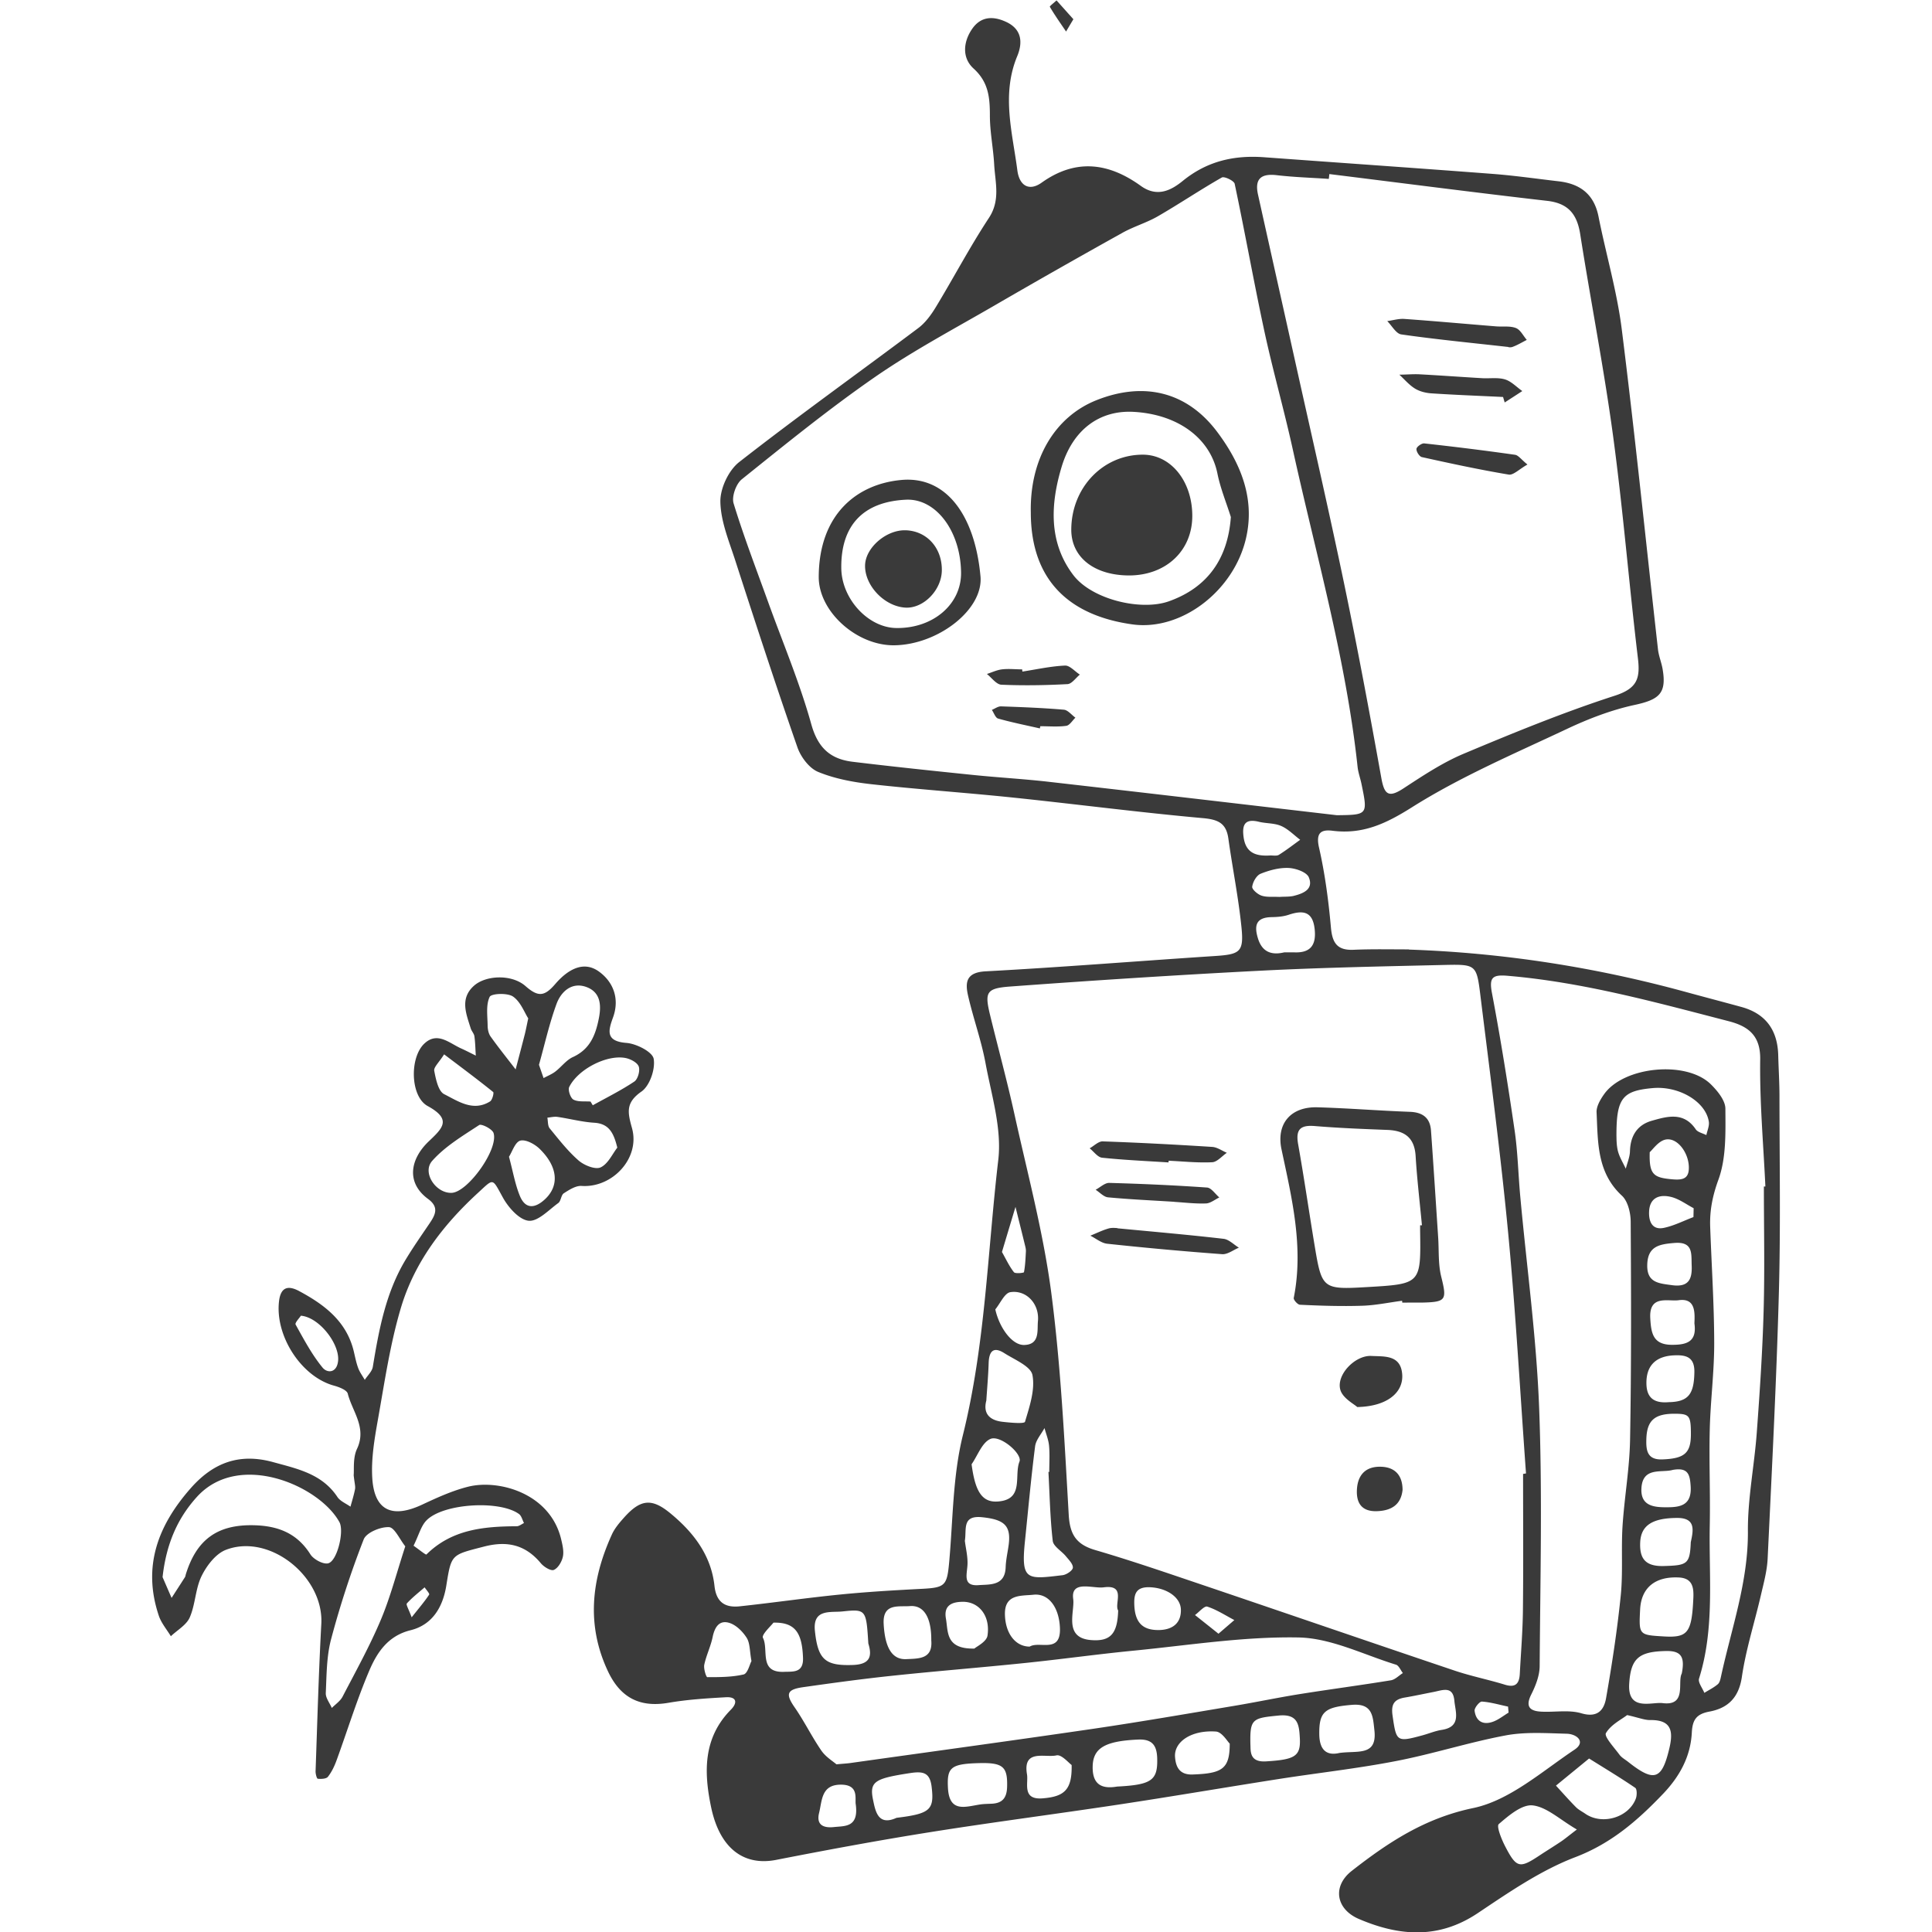<?xml version="1.0" encoding="UTF-8" standalone="no"?>
<svg width="300" height="300" xmlns="http://www.w3.org/2000/svg">
    <path d="M63.922 251.135c1.208-1.52 2.03-2.475 2.715-3.52.108-.156-.45-.745-.702-1.135-.938.817-1.929 1.586-2.758 2.499-.162.18.295.919.745 2.156M46.724 204.3c-.234.367-.967 1.117-.823 1.376 1.28 2.3 2.53 4.667 4.187 6.685.745.907 2.24.847 2.415-1.08.234-2.608-2.92-6.729-5.779-6.98m22.238-40.584c-.787 1.256-1.64 2-1.532 2.56.247 1.297.625 3.165 1.544 3.628 2.15 1.08 4.493 2.763 7.124 1.123.355-.216.631-1.34.48-1.46-2.378-1.922-4.835-3.742-7.616-5.85m10.074 15.9c.624 2.324.949 4.27 1.676 6.049.859 2.12 2.342 2 3.892.57 2.27-2.096 2.054-5.045-.81-7.845-.758-.739-2.163-1.501-3.004-1.273-.8.216-1.25 1.718-1.754 2.499m12.662-8.566l.349.577c2.168-1.208 4.403-2.313 6.457-3.689.547-.366.913-1.694.679-2.33-.222-.62-1.274-1.172-2.049-1.322-2.883-.565-7.37 1.724-8.746 4.5-.228.468.199 1.723.661 1.964.733.384 1.754.228 2.65.3m4.156 7.154c-.57-2.325-1.304-3.73-3.598-3.868-1.91-.12-3.797-.631-5.7-.907-.505-.072-1.04.072-1.563.12.109.558.043 1.267.36 1.658 1.425 1.736 2.818 3.538 4.494 4.997.865.751 2.595 1.448 3.418 1.064 1.153-.535 1.832-2.097 2.589-3.064m-13.834-20.081c-.583-.895-1.177-2.565-2.36-3.382-.872-.595-3.389-.48-3.629.06-.595 1.262-.33 2.938-.312 4.445.006.577.138 1.25.462 1.706 1.238 1.736 2.583 3.406 3.887 5.106.48-1.838.967-3.67 1.435-5.508.145-.577.253-1.16.517-2.403m-17.804 81.868c.847.589 1.904 1.46 2 1.364 3.934-3.899 8.896-4.361 14.026-4.385.372-.006.75-.325 1.123-.499-.252-.474-.384-1.111-.775-1.4-3.003-2.186-11.791-1.657-14.368.992-.847.865-1.171 2.24-2.006 3.928m5.952-54.795c2.5-.15 7.263-6.77 6.47-9.286-.198-.625-1.88-1.472-2.235-1.238-2.559 1.682-5.298 3.31-7.292 5.562-1.628 1.833.607 5.106 3.057 4.962m13.522-19.877c.258.74.487 1.4.715 2.06.613-.336 1.28-.594 1.826-1.014.937-.715 1.688-1.773 2.721-2.247 2.667-1.22 3.526-3.412 4.043-6.049.432-2.193.168-4.103-2.019-4.86-2.216-.763-3.856.751-4.553 2.637-1.13 3.07-1.838 6.296-2.733 9.473m-20.76 74.768c-.877-1.099-1.682-2.955-2.54-2.979-1.334-.06-3.509.853-3.917 1.904a145.21 145.21 0 00-5.052 15.462c-.721 2.691-.703 5.592-.835 8.404-.03.757.607 1.537.937 2.306.565-.57 1.303-1.057 1.664-1.742 2.048-3.934 4.21-7.833 5.935-11.917 1.495-3.539 2.457-7.299 3.808-11.438m-37.687 4.782c.3.69.847 1.958 1.4 3.226.69-1.07 1.387-2.139 2.072-3.214.078-.12.09-.282.132-.427 1.694-5.496 4.986-7.779 10.596-7.64 3.712.09 6.674 1.225 8.752 4.517.493.78 1.994 1.592 2.77 1.393 1.41-.372 2.504-4.991 1.741-6.39-3.081-5.641-15.588-11.138-22.13-3.923-2.943 3.25-4.745 7.178-5.333 12.458m29.674-15.822c.09-.853-.144-2.68.516-4.091 1.556-3.304-.726-5.785-1.435-8.578-.144-.565-1.334-1.021-2.12-1.237-5.113-1.388-9.203-7.761-8.548-13.143.288-2.367 1.603-2.355 3.111-1.55 3.91 2.096 7.365 4.68 8.488 9.347.21.877.378 1.772.69 2.613.24.648.673 1.225 1.022 1.832.432-.68 1.135-1.304 1.25-2.03.948-5.773 2.012-11.504 5.081-16.61 1.153-1.922 2.445-3.76 3.7-5.616.913-1.346 1.562-2.541-.198-3.833-3.49-2.565-2.739-6.229.072-8.92 2.157-2.054 3.694-3.412-.144-5.514-2.703-1.484-2.823-7.521-.51-9.695 2.024-1.905 3.868-.073 5.7.75.775.349 1.526.74 2.289 1.118-.066-1.003-.078-2.013-.217-3.004-.06-.426-.438-.793-.57-1.22-.709-2.276-1.724-4.643.51-6.63 1.838-1.635 5.857-1.82 7.996.06 1.964 1.723 2.937 1.633 4.625-.331 1.652-1.922 4.157-3.766 6.716-1.97 2.246 1.58 3.333 4.21 2.24 7.19-.75 2.06-1.16 3.682 2.097 3.934 1.543.12 4.03 1.388 4.222 2.463.283 1.592-.606 4.187-1.886 5.082-2.469 1.724-2.18 3.184-1.483 5.677 1.31 4.679-3.04 9.304-7.81 8.986-.906-.066-1.934.6-2.775 1.141-.432.277-.432 1.208-.859 1.514-1.483 1.075-3.147 2.883-4.589 2.751-1.454-.138-3.13-2.024-3.982-3.55-1.742-3.142-1.388-3.081-3.917-.763-5.418 4.98-9.803 10.717-11.918 17.733-1.712 5.7-2.565 11.665-3.616 17.546-.522 2.937-1.033 5.965-.865 8.914.288 5.112 3.052 6.403 7.767 4.193 2.295-1.075 4.65-2.15 7.1-2.77 4.758-1.2 12.813 1.004 14.483 8.224.204.871.432 1.832.246 2.661-.174.775-.745 1.754-1.405 2.03-.457.193-1.55-.474-2.019-1.045-2.402-2.877-5.232-3.514-8.854-2.57-5.052 1.309-5.034 1.135-5.815 6.03-.528 3.31-2.132 6.103-5.556 6.95-3.52.871-5.208 3.46-6.415 6.29-1.929 4.529-3.376 9.256-5.064 13.888-.33.907-.757 1.82-1.346 2.57-.258.337-1.045.367-1.574.313-.162 0-.366-.775-.348-1.19.27-7.622.48-15.251.89-22.868.396-7.328-8.05-14.098-14.82-11.485-1.574.607-2.98 2.45-3.772 4.067-.961 1.964-.955 4.39-1.832 6.415-.511 1.183-1.929 1.97-2.938 2.931-.637-1.05-1.484-2.036-1.868-3.177-2.565-7.623-.162-13.996 4.944-19.799 3.526-4.007 7.598-5.496 12.818-4.055 3.767 1.04 7.581 1.808 9.966 5.407.438.66 1.34 1.015 2.03 1.507.247-.907.535-1.808.71-2.733.077-.426-.079-.895-.211-2.144" fill="#3a3a3a"/>
    <path d="M140.57 82.34c3.328.073 5.737 2.728 5.677 6.26-.054 3.07-2.883 5.929-5.689 5.749-3.261-.21-6.325-3.46-6.229-6.602.084-2.71 3.268-5.466 6.241-5.406m34.794 7.014c-5.442 0-9.034-2.817-9.016-7.136.03-6.542 4.974-11.672 11.203-11.618 4.283.06 7.55 4.103 7.587 9.425.042 5.43-4.019 9.299-9.774 9.329m61.818-17.224c-1.292.727-2.193 1.682-2.908 1.562-4.523-.757-9.01-1.724-13.485-2.715-.385-.084-.877-.859-.841-1.273.024-.33.81-.895 1.207-.853 4.703.516 9.4 1.099 14.092 1.766.529.072.973.738 1.935 1.513m-3.793-10.489c-3.718-.18-7.442-.318-11.155-.565-.865-.06-1.808-.3-2.534-.75-.901-.559-1.616-1.418-2.41-2.15 1.004 0 2.013-.097 3.016-.061 3.274.174 6.542.415 9.816.607 1.195.072 2.462-.144 3.574.192.985.3 1.796 1.183 2.685 1.808-.907.595-1.82 1.183-2.733 1.772-.084-.288-.175-.583-.259-.87m.938-7.734c-6.109-.684-11.443-1.201-16.741-1.964-.805-.114-1.454-1.351-2.175-2.066.89-.12 1.79-.403 2.667-.337 4.746.337 9.485.77 14.23 1.154 1.034.084 2.163-.096 3.082.258.697.27 1.136 1.207 1.688 1.844-.733.373-1.441.805-2.21 1.087-.397.145-.89 0-.541 0m-72.858 59.241c-2.168-.492-4.349-.93-6.487-1.532-.415-.12-.65-.883-.967-1.345.474-.192.955-.559 1.417-.547 3.262.114 6.518.24 9.767.517.625.06 1.196.81 1.79 1.237-.468.445-.9 1.196-1.423 1.268-1.322.186-2.685.06-4.03.06-.019.114-.043.228-.067.342m-2.71-8.826c2.192-.337 4.384-.83 6.589-.931.75-.06 1.55.907 2.33 1.4-.636.516-1.249 1.44-1.916 1.477-3.43.186-6.872.24-10.302.09-.762-.06-1.477-1.081-2.216-1.664.775-.246 1.538-.619 2.33-.715 1.034-.126 2.09 0 3.142 0 .012.126.03.246.042.373m-9.526-15.426c-.084-6.45-3.917-11.515-8.554-11.293-6.656.313-10.134 4.007-10.044 10.657.066 4.77 4.2 9.238 8.584 9.268 5.713.06 10.08-3.718 10.014-8.632m-10.362 11.312c-5.845.078-11.762-5.245-11.738-10.62.036-9.828 6.043-14.453 12.88-15.054 6.997-.613 11.382 5.61 12.235 14.957.48 5.184-6.607 10.632-13.377 10.717m52.255-19.915c-.703-2.24-1.616-4.439-2.079-6.727-1.117-5.575-6.223-9.239-13.053-9.605-5.22-.277-9.413 2.727-11.16 8.59-1.707 5.7-2.049 11.659 1.826 16.753 2.889 3.796 10.518 5.616 14.849 4.072 5.97-2.126 9.148-6.577 9.617-13.083m-31.062-.702c-.18-8.356 3.784-14.88 10.176-17.433 7.304-2.913 14.026-1.393 18.765 4.914 3.592 4.788 5.887 10.242 4.5 16.405-1.85 8.266-10.056 14.549-17.673 13.486-9.473-1.322-15.762-6.56-15.768-17.372m6.611-76.595c-.589.986-.865 1.448-1.135 1.91-.86-1.267-1.748-2.522-2.523-3.838-.054-.096.679-.655 1.04-.997l2.618 2.925M217.79 231.34c-.246 2.41-1.862 3.256-4.03 3.316-2.33.06-3.202-1.285-3.052-3.46.168-2.385 1.556-3.544 3.839-3.436 2.126.102 3.231 1.382 3.243 3.58m-35.46-44.727c-3.424-.216-6.854-.367-10.272-.691-.673-.06-1.286-.769-1.928-1.177.709-.373 1.423-1.082 2.114-1.064 5.07.139 10.14.367 15.198.721.66.06 1.261 1.003 1.892 1.538-.691.33-1.376.907-2.079.931-1.64.06-3.285-.144-4.925-.246zm-.881-6.111c-3.442-.222-6.896-.372-10.32-.733-.685-.072-1.286-.955-1.929-1.46.68-.372 1.37-1.099 2.03-1.075 5.683.198 11.36.499 17.03.86.763.06 1.496.594 2.241.912-.757.51-1.496 1.43-2.277 1.466-2.24.114-4.505-.132-6.757-.234l-.018.264m-7.932 10.227c5.767.552 11.13 1.015 16.477 1.634.835.096 1.586.9 2.379 1.375-.865.355-1.76 1.07-2.595 1.01a540.012 540.012 0 01-17.859-1.622c-.9-.097-1.742-.817-2.613-1.25.943-.378 1.862-.84 2.83-1.117.552-.162 1.195-.06 1.381-.06m37.236 27.787c-.48-.456-2.235-1.357-2.62-2.655-.69-2.33 2.283-5.418 4.818-5.28 1.988.108 4.553-.21 4.782 2.853.21 2.824-2.331 4.986-6.98 5.082m9.763-28.223h.282c-.336-3.587-.763-7.16-.98-10.753-.173-2.847-1.693-3.946-4.354-4.054-3.754-.145-7.52-.289-11.27-.601-2.234-.186-3.033.474-2.624 2.793.943 5.31 1.712 10.656 2.6 15.978 1.082 6.494 1.28 6.632 8.038 6.236 8.428-.487 8.428-.487 8.308-8.668-.006-.3 0-.601 0-.901m-2.8 11.69c-2.078.27-4.144.714-6.229.774-3.207.102-6.421 0-9.623-.156-.354 0-1.027-.757-.973-1.051 1.568-7.881-.282-15.462-1.898-23.073-.841-3.947 1.394-6.65 5.574-6.535 4.794.138 9.575.528 14.363.702 2 .078 3.135.943 3.274 2.92.396 5.508.745 11.016 1.11 16.525.14 2.054-.011 4.175.475 6.139.896 3.61.793 3.946-2.889 4.036-1.051 0-2.102.006-3.153.006-.012-.096-.025-.192-.03-.288m16.533 63.956c-.024-.313-.054-.625-.078-.937-1.358-.283-2.71-.691-4.079-.781-.366 0-1.177.99-1.117 1.435.21 1.64 1.333 2.259 2.883 1.682.853-.312 1.598-.925 2.39-1.4m-45.045-12.253a1639.27 1639.27 0 002.463-2.12c-1.394-.728-2.733-1.617-4.205-2.091-.444-.144-1.261.84-1.904 1.31 1.117.888 2.24 1.777 3.646 2.9m73.753-64.694c.012-.462.024-.925.03-1.381-1.16-.607-2.265-1.448-3.502-1.748-1.802-.445-3.352.102-3.418 2.342-.048 1.496.505 2.842 2.313 2.457 1.574-.33 3.057-1.1 4.577-1.67m-107.374 5.418c.613 1.082 1.124 2.199 1.856 3.136.21.27 1.544.114 1.562.006.205-1.051.24-2.132.3-3.202.019-.294-.041-.594-.114-.877-.492-2.024-1.003-4.042-1.501-6.067a8490.32 8490.32 0 00-2.103 7.004m100.586-15.497c-.108 3.478.57 3.964 3.55 4.216 1.658.145 2.595-.132 2.523-1.994-.09-2.277-1.88-4.583-3.664-4.169-1.093.259-1.952 1.556-2.409 1.947M132.882 280.185c-.168-.853.559-3.075-2.324-3.063-3.04 0-2.896 2.468-3.37 4.385-.48 1.94.769 2.366 2.306 2.198 1.688-.186 3.869.096 3.388-3.52m65.806-140.91c.63-.06 1.4 0 2.114-.144 1.514-.367 3.22-1.01 2.427-2.908-.342-.81-2.042-1.4-3.153-1.447-1.442-.06-2.974.354-4.331.9-.637.26-1.208 1.274-1.304 2.013-.054.409.847 1.19 1.46 1.388.817.27 1.772.144 2.787.198m-1.406-6.44c.445 0 .98.103 1.31-.102 1.141-.714 2.204-1.543 3.298-2.33-.973-.733-1.862-1.67-2.95-2.145-1.05-.462-2.324-.372-3.472-.655-2.174-.528-2.625.469-2.366 2.38.342 2.558 2.036 2.99 4.18 2.852m-17.264 120.277c2.205-.06 3.412-1.201 3.346-3.196-.06-1.946-2.306-3.412-4.991-3.454-1.833 0-2.277.895-2.247 2.5.048 2.913 1.213 4.21 3.892 4.15m-59.919-1.147c-.342.468-1.88 1.868-1.633 2.354.937 1.82-.685 5.407 3.231 5.286 1.412-.06 3.088.223 2.992-2.192-.144-3.802-1.166-5.532-4.59-5.448m46.302 22.105c-.439-.3-1.568-1.67-2.349-1.496-1.766.403-5.262-1.045-4.583 2.944.24 1.387-.811 3.988 2.42 3.73 3.346-.27 4.596-1.285 4.512-5.178m-15.102-18.08c.337-.313 1.893-1.052 2.037-2.013.462-3.058-1.316-5.25-3.797-5.25-1.676 0-3.033.517-2.66 2.6.366 2.055-.085 4.758 4.42 4.662m3.25-52.668c.619 2.823 2.59 5.574 4.481 5.526 2.475-.06 2-2.283 2.139-3.706.252-2.673-1.802-4.884-4.29-4.493-.894.144-1.561 1.742-2.33 2.673m108.557 2.168c.078-1.748.15-3.958-2.45-3.592-1.61.228-4.62-.901-4.404 2.811.132 2.343.439 4.109 3.376 4.115 2.295.006 3.887-.475 3.478-3.334m-3.352 22.754c-1.712.505-4.697-.54-4.877 2.872-.144 2.757 1.97 2.955 4.03 2.931 2.127 0 3.803-.39 3.616-3.268-.12-1.838-.402-2.943-2.769-2.535m2.806-5.52c0-2.853-.223-3.166-2.295-3.196-3.304-.06-4.517.997-4.62 3.869-.066 1.808.115 3.31 2.481 3.22 3.442-.127 4.428-.98 4.434-3.893m.12-26.268c-.066-1.784.258-3.695-2.697-3.448-2.325.192-4.127.504-4.2 3.382-.077 2.799 1.785 2.889 3.84 3.171 2.612.36 3.159-.955 3.057-3.105m-71.729 74.293c-.354-.324-1.195-1.808-2.138-1.874-3.815-.264-6.524 1.586-6.356 3.94.12 1.647.763 2.8 2.74 2.728 4.607-.162 5.754-.871 5.754-4.794m3.208.072c.06 1.046-.204 2.842 2.415 2.685 4.529-.27 5.418-.804 5.262-3.628-.115-2.036-.27-3.778-3.28-3.49-4.079.397-4.481.499-4.397 4.433m64.983-53.095c3.033-.06 3.91-1.25 3.958-4.685.03-2.355-1.333-2.667-3.165-2.583-2.92.132-4.38 1.694-4.277 4.535.09 2.439 1.64 2.89 3.484 2.733m-59.715-69.848h1.46c2.534.132 3.514-1.045 3.255-3.556-.288-2.836-1.82-3.022-4.072-2.265-.835.276-1.766.342-2.661.355-2.421.06-2.674 1.345-2.079 3.297.673 2.205 2.199 2.625 4.097 2.169m63.115 91.587c.408-1.856.78-3.742-2.055-3.76-3.928 0-5.664 1.177-5.797 3.742-.138 2.607.841 3.79 3.61 3.725 3.713-.097 4.097-.283 4.242-3.707M116.688 257.93c-.289-1.568-.217-2.764-.733-3.593-.607-.967-1.61-1.976-2.65-2.318-1.61-.529-2.33.636-2.648 2.186-.3 1.46-.992 2.835-1.298 4.295-.126.613.294 1.928.469 1.928 1.886 0 3.826 0 5.64-.42.625-.15.943-1.568 1.22-2.078m27.92-3.202c.03-3.526-1.13-5.509-3.316-5.334-1.742.138-4.241-.499-4.079 2.739.192 3.718 1.316 5.598 3.502 5.496 1.97-.09 4.139 0 3.893-2.901m29.02-4.65c-.656-.997 1.309-4.066-2.247-3.598-1.706.223-5.148-1.183-4.734 1.82.27 1.959-1.55 6.02 2.751 6.368 3.064.252 4.121-1.003 4.23-4.59m-22.761-22.706c.589 4.433 1.724 6.224 4.667 5.707 3.376-.589 1.94-4.03 2.77-6.127.474-1.196-2.98-4.175-4.512-3.514-1.297.558-1.976 2.565-2.925 3.934m1.13 46.404c-4.368.12-4.968.679-4.8 3.844.204 3.929 2.739 2.914 5.033 2.571.59-.084 1.196-.084 1.79-.114 1.64-.084 2.307-.913 2.361-2.583.096-3.148-.606-3.82-4.385-3.718m56.003-1.58c2.805-.39 5.868.547 5.418-3.514-.24-2.145-.252-4.223-3.49-3.953-4.21.343-5.1 1.058-5.07 4.506.018 2.769 1.37 3.381 3.142 2.96m-48.104-16.512c1.496-.92 4.836 1.13 4.692-2.86-.114-3.171-1.718-5.454-4.115-5.195-1.898.204-4.493-.15-4.427 3.057.06 2.932 1.61 4.998 3.85 4.998m62.58 7.07c-1.447.282-2.889.595-4.343.841-1.634.276-2.15 1.027-1.898 2.787.583 4.055.619 4.175 4.638 3.082 1.003-.27 1.982-.691 2.997-.847 3.112-.475 2.114-2.817 1.964-4.535-.222-2.421-1.916-1.586-3.358-1.328m38.667-2.883c.54-2.685-.174-3.55-2.463-3.502-4.18.09-5.466 1.105-5.7 5.136-.24 4.283 3.52 2.739 5.201 2.955 3.79.48 2.253-3.274 2.962-4.59m-121.928 22.4c5.25-.636 5.88-1.249 5.448-4.823-.27-2.223-1.322-2.433-3.37-2.12-5.4.835-6.32 1.279-5.73 4.126.378 1.856.804 4.115 3.652 2.818m-4.38-27.074c-.33-5.244-.342-5.364-4.012-4.973-1.85.198-4.65-.45-4.283 3.021.468 4.53 1.658 5.436 5.899 5.292 2.679-.096 3.01-1.351 2.396-3.34m14.988-15.942c.138 1.177.492 2.517.402 3.826-.108 1.532-.69 3.238 1.73 3.058 1.802-.132 4.115.138 4.205-2.811.042-1.19.33-2.361.48-3.544.355-2.926-.75-3.85-4.18-4.193-3.112-.307-2.343 1.886-2.637 3.664m23.637 38.162c5.4-.276 6.32-.985 6.23-4.38-.055-1.981-.752-3.015-2.95-2.918-5.136.222-7.01 1.31-7.07 4.168-.067 3.004 1.621 3.502 3.79 3.13m84.89-23.313c3.754.222 4.355-.57 4.595-6.03.072-1.647-.18-3.022-2.259-3.124-3.67-.18-5.832 1.585-6.007 4.943-.204 3.983-.204 3.983 3.67 4.211m-105.192-36.63c-.553 2.096.594 3.07 2.474 3.298 1.214.144 3.436.342 3.532 0 .703-2.361 1.592-4.968 1.154-7.257-.258-1.363-2.763-2.378-4.361-3.394-1.742-1.11-2.385-.246-2.439 1.556-.06 1.928-.234 3.85-.36 5.779m99.504 48.86c-.853.667-2.51 1.472-3.292 2.8-.312.528 1.274 2.234 2.085 3.333.336.469.907.77 1.375 1.142 4.061 3.213 5.244 2.769 6.398-2.157.642-2.727.24-4.397-3.016-4.343-.865 0-1.742-.366-3.55-.775m-7.809 17.769c-2.66-1.55-4.661-3.49-6.854-3.743-1.67-.186-3.736 1.58-5.268 2.902-.39.33.42 2.354.985 3.442 1.754 3.388 2.247 3.478 5.28 1.471 1.124-.745 2.271-1.447 3.382-2.192.583-.39 1.118-.841 2.475-1.88m1.898-11.023c-1.736 1.424-3.442 2.817-5.142 4.21 1.028 1.118 2.03 2.26 3.1 3.34.408.415.967.685 1.46 1.028 2.619 1.808 6.745.595 7.85-2.367.18-.492.187-1.46-.101-1.658-2.271-1.55-4.632-2.967-7.167-4.553m4.253-96.591c.018.204-.024 1.28.228 2.276.247.95.8 1.826 1.22 2.733.228-.9.625-1.802.649-2.709.06-2.384 1.123-4.09 3.37-4.733 2.414-.69 4.98-1.436 6.847 1.327.313.457 1.088.607 1.646.895.138-.69.48-1.411.385-2.066-.463-3.136-4.656-5.604-8.728-5.232-4.704.427-5.647 1.55-5.617 7.509m-88.2 52.092a.444.444 0 01.127 0c0-1.352.09-2.71-.03-4.049-.084-.937-.463-1.844-.709-2.763-.505.943-1.334 1.844-1.46 2.841-.624 4.89-1.069 9.81-1.574 14.717-.642 6.187.313 5.94 5.84 5.286.6-.072 1.555-.709 1.597-1.153.054-.553-.619-1.226-1.07-1.772-.672-.83-1.951-1.538-2.054-2.403-.408-3.538-.474-7.124-.666-10.692m-32.924 45.388c1.201-.108 1.652-.132 2.102-.192 12.615-1.772 25.235-3.49 37.838-5.334 7.262-1.07 14.5-2.325 21.739-3.538 3.4-.565 6.776-1.28 10.181-1.827 4.74-.756 9.503-1.381 14.243-2.156.66-.108 1.237-.739 1.856-1.123-.354-.45-.625-1.166-1.075-1.304-5.022-1.544-10.044-4.12-15.114-4.223-8.505-.162-17.041 1.208-25.559 2.043-5.67.552-11.317 1.345-16.988 1.928-6.847.709-13.713 1.25-20.561 1.976-4.62.487-9.227 1.117-13.828 1.772-2.565.36-2.74 1.081-1.34 3.106 1.508 2.168 2.673 4.571 4.17 6.746.672.979 1.795 1.651 2.336 2.126m144.016-89.72c.078-.005.156-.005.234 0-.307-6.589-.901-13.185-.805-19.774.048-3.802-2.006-5.148-4.908-5.899-11.329-2.931-22.622-6.06-34.365-7.052-2.355-.198-2.83.318-2.379 2.691 1.34 7.07 2.475 14.176 3.514 21.295.499 3.406.565 6.872.883 10.307.997 10.909 2.505 21.8 2.925 32.732.517 13.378.175 26.791.084 40.192-.012 1.472-.63 3.04-1.309 4.392-.92 1.844-.258 2.552 1.49 2.655 2.102.126 4.337-.319 6.289.258 2.529.745 3.52-.505 3.844-2.355.925-5.28 1.736-10.596 2.277-15.93.36-3.562.054-7.184.276-10.765.289-4.493 1.094-8.962 1.172-13.455.204-11.281.168-22.574.096-33.861-.012-1.364-.445-3.16-1.364-4.007-3.91-3.61-3.712-8.337-3.934-12.945-.042-.919.588-1.988 1.165-2.805 3.058-4.337 12.8-5.28 16.585-1.538 1.027 1.016 2.24 2.493 2.253 3.767.018 3.712.15 7.67-1.088 11.052-.913 2.505-1.363 4.788-1.273 7.317.216 6 .613 11.996.625 17.997.012 4.493-.583 8.992-.691 13.491-.12 4.962.096 9.936 0 14.903-.15 7.935.787 15.955-1.664 23.746-.186.594.529 1.471.823 2.216.703-.438 1.466-.81 2.09-1.34.307-.258.409-.804.505-1.237 1.622-7.46 4.229-14.687 4.169-22.52-.036-5.088.997-10.17 1.375-15.27.463-6.283.89-12.584 1.064-18.879.186-6.451.042-12.909.042-19.366M206.419 27.03c-.024.252-.054.498-.084.75-2.691-.186-5.388-.264-8.068-.576-2.438-.288-3.471.552-2.925 3.01 1.94 8.751 3.905 17.503 5.85 26.256 2.536 11.419 5.16 22.814 7.546 34.263 2.078 9.99 3.952 20.027 5.754 30.07.457 2.536 1.087 3.154 3.412 1.635 3.01-1.965 6.05-3.995 9.34-5.383 7.738-3.25 15.529-6.445 23.506-9.028 3.472-1.123 3.958-2.661 3.586-5.803-1.376-11.467-2.3-22.988-3.844-34.431-1.418-10.513-3.472-20.947-5.118-31.429-.487-3.1-1.844-4.793-5.112-5.172-11.293-1.297-22.562-2.763-33.843-4.162m1.19 99.558c4.787-.06 4.793-.06 3.796-4.89-.187-.882-.505-1.741-.601-2.63-1.796-16.76-6.464-32.924-10.068-49.311-1.351-6.14-3.081-12.194-4.409-18.34-1.634-7.604-2.997-15.269-4.607-22.874-.096-.474-1.61-1.195-1.994-.979-3.358 1.91-6.572 4.079-9.918 6.013-1.754 1.015-3.76 1.592-5.532 2.583a1277.594 1277.594 0 00-19.931 11.323c-6.211 3.598-12.585 6.986-18.477 11.059-7.143 4.944-13.9 10.44-20.682 15.882-.895.715-1.592 2.685-1.274 3.737 1.574 5.147 3.514 10.187 5.34 15.257 2.283 6.337 4.926 12.573 6.728 19.048 1.027 3.682 2.974 5.4 6.41 5.82 6.253.758 12.518 1.412 18.777 2.055 3.893.397 7.803.613 11.684 1.057 14.92 1.7 29.836 3.454 44.757 5.19m28.894 102.274c.15 0 .3-.06.456-.06-.901-12.422-1.586-24.869-2.763-37.26-1.177-12.381-2.811-24.713-4.331-37.052-.577-4.679-.697-4.763-5.502-4.655-9.467.222-18.934.403-28.39.883-13.046.667-26.087 1.514-39.116 2.469-3.779.282-3.983.895-3.082 4.577 1.244 5.088 2.62 10.14 3.749 15.252 2.03 9.208 4.487 18.369 5.712 27.686 1.496 11.43 2.049 22.994 2.715 34.515.174 3.076 1.184 4.614 4.109 5.473 5.448 1.592 10.83 3.442 16.213 5.262 13.209 4.469 26.388 9.01 39.603 13.461 2.553.86 5.214 1.388 7.791 2.18 1.64.511 2.24-.143 2.325-1.657.174-3.292.45-6.59.486-9.888.079-7.064.025-14.128.025-21.192m-17.72-81.406c14.572.499 28.892 2.721 42.955 6.572 2.895.793 5.796 1.55 8.686 2.343 3.82 1.057 5.61 3.652 5.7 7.538.054 2.109.192 4.211.192 6.32.006 10.211.187 20.423-.096 30.623-.378 13.738-1.087 27.47-1.742 41.195-.096 1.928-.63 3.85-1.069 5.749-.973 4.199-2.307 8.343-2.931 12.596-.475 3.226-2.169 4.848-5.016 5.383-2.036.378-2.655 1.261-2.757 3.273-.193 3.713-1.88 6.8-4.481 9.521-3.947 4.127-8.014 7.677-13.612 9.816-5.382 2.054-10.314 5.46-15.156 8.698-6.09 4.072-12.206 3.568-18.447.9-3.568-1.525-4.163-5.081-1.105-7.472 5.628-4.397 11.323-8.187 18.844-9.75 5.646-1.177 10.68-5.682 15.744-9.07 1.802-1.201.378-2.432-1.22-2.474-3.153-.079-6.385-.313-9.449.258-5.712 1.069-11.287 2.871-17 3.976-6.024 1.172-12.151 1.845-18.224 2.794-8.29 1.297-16.567 2.715-24.869 3.97-9.773 1.478-19.588 2.74-29.35 4.295-7.977 1.268-15.924 2.745-23.853 4.295-5.022.985-8.758-1.76-10.104-8.175-1.135-5.419-1.267-10.765 3.076-15.156 1.04-1.051.913-2.018-.769-1.922-2.98.168-5.977.354-8.914.859-4.403.763-7.443-.727-9.401-4.866-3.4-7.202-2.583-14.278.6-21.27.427-.937 1.136-1.778 1.833-2.56 2.589-2.918 4.33-3.14 7.268-.708 3.568 2.938 6.313 6.5 6.83 11.263.282 2.577 1.688 3.406 3.94 3.16 5.214-.559 10.398-1.316 15.612-1.832 4.181-.415 8.386-.661 12.585-.877 3.688-.187 3.97-.48 4.307-4.163.595-6.578.547-13.33 2.12-19.673 3.502-14.08 3.827-28.509 5.503-42.775.57-4.872-1.058-10.05-1.983-15.03-.654-3.537-1.904-6.955-2.709-10.475-.474-2.079-.294-3.61 2.721-3.773 11.852-.637 23.686-1.598 35.531-2.373 3.97-.258 4.59-.6 4.205-4.445-.468-4.619-1.393-9.184-2.036-13.786-.33-2.384-1.556-2.967-3.935-3.183-9.851-.883-19.672-2.169-29.518-3.196-7.316-.763-14.657-1.261-21.967-2.072-2.811-.313-5.689-.847-8.278-1.91-1.387-.571-2.697-2.32-3.22-3.82-3.357-9.642-6.529-19.355-9.67-29.068-.967-2.986-2.247-6.043-2.295-9.083-.03-2.078 1.285-4.871 2.931-6.15 9.113-7.12 18.532-13.847 27.788-20.79 1.112-.83 2.007-2.061 2.74-3.269 2.787-4.595 5.292-9.364 8.241-13.846 1.814-2.763.973-5.502.817-8.283-.138-2.541-.667-5.076-.667-7.61 0-2.794-.204-5.19-2.535-7.305-1.832-1.664-1.61-4.175-.186-6.2 1.316-1.868 3.178-1.994 5.22-1.05 2.565 1.177 2.577 3.333 1.742 5.346-2.463 5.952-.745 11.81.024 17.708.312 2.433 1.856 3.292 3.778 1.916 5.34-3.808 10.452-3.057 15.384.499 2.613 1.886 4.812.624 6.548-.787 3.784-3.07 7.965-4 12.638-3.652 11.816.865 23.643 1.682 35.46 2.583 3.429.264 6.835.756 10.259 1.153 3.322.384 5.484 2 6.175 5.466 1.165 5.863 2.877 11.642 3.616 17.552 2.073 16.525 3.754 33.099 5.617 49.642.114 1.033.534 2.024.714 3.045.661 3.79-.498 4.776-4.355 5.605-3.622.786-7.19 2.162-10.56 3.754-8.121 3.826-16.465 7.382-24.027 12.152-4.043 2.547-7.617 4.217-12.303 3.628-1.826-.228-2.619.348-2.096 2.631.925 4.06 1.472 8.236 1.844 12.392.216 2.421.985 3.574 3.532 3.46 2.86-.126 5.725-.06 8.584-.06" fill="#3a3a3a"/>
</svg>

